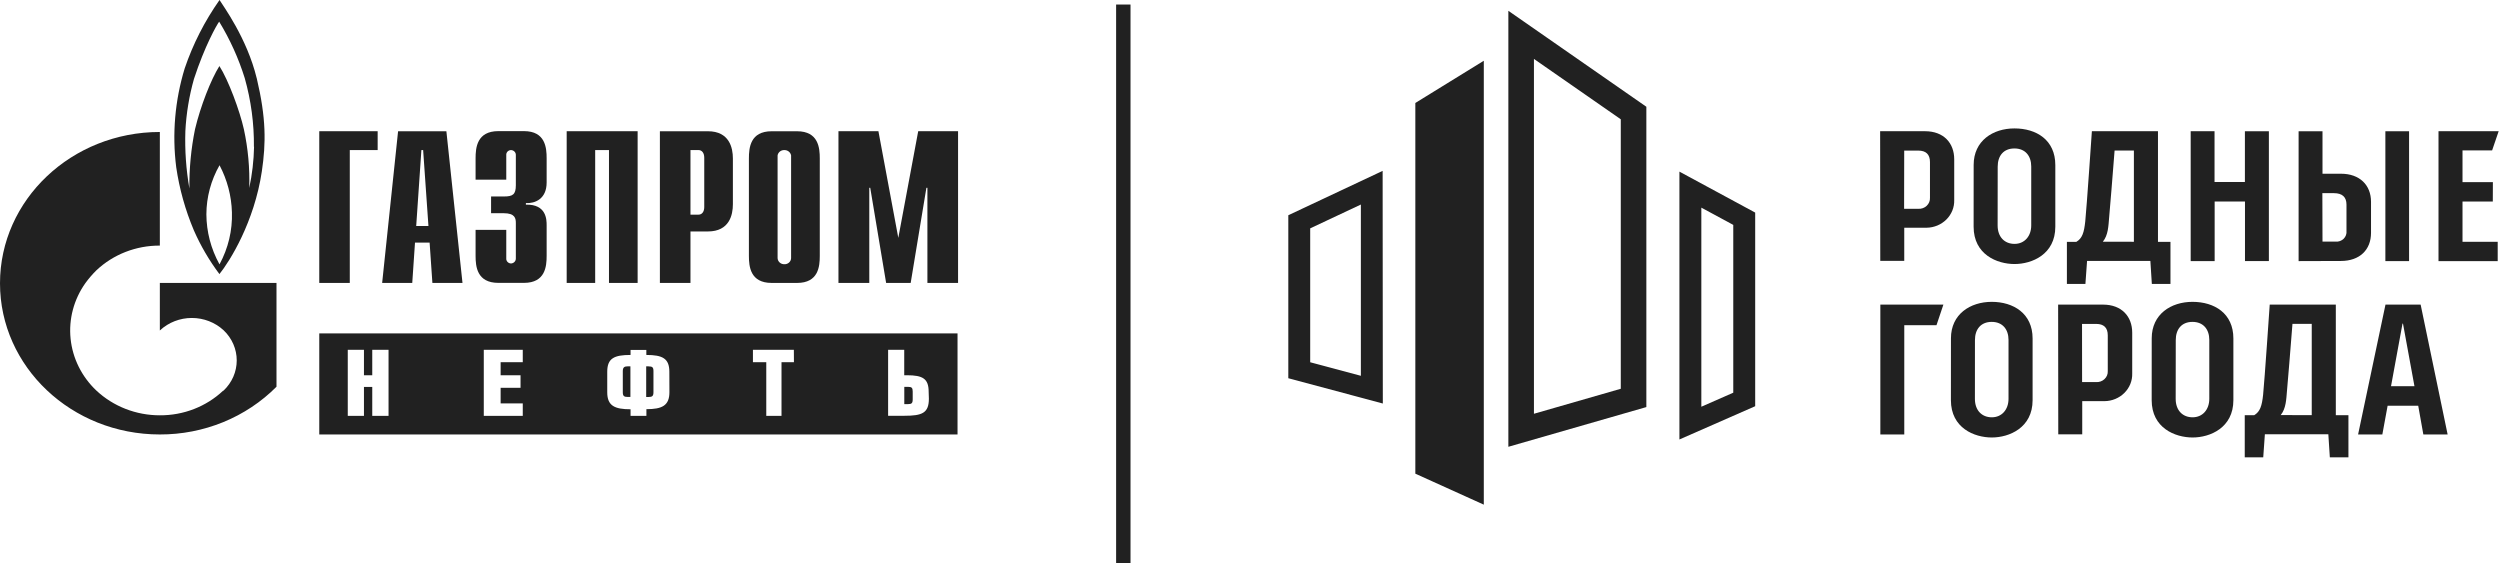 <?xml version="1.0" encoding="UTF-8"?> <svg xmlns="http://www.w3.org/2000/svg" width="253" height="57" viewBox="0 0 253 57" fill="none"><g clip-path="url(#clip0_236_1305)"><path d="M246.777 13.279H252.865L252.202 15.222H249.206V18.433H252.28L252.272 20.393H249.206V24.47H252.767V26.424H246.777V13.279Z" fill="#212121"></path><path d="M114.408 0.459H112.951V56.997H114.408V0.459Z" fill="#212121"></path><path d="M80.658 13.283H78.093C75.922 13.283 75.789 14.96 75.789 16.032V25.895C75.789 26.96 75.922 28.633 78.093 28.633H80.658C82.832 28.633 82.962 26.964 82.962 25.895V16.032C82.962 14.967 82.832 13.283 80.658 13.283ZM79.375 26.74C79.2 26.744 79.03 26.681 78.902 26.566C78.774 26.45 78.698 26.291 78.692 26.122V15.727C78.717 15.573 78.8 15.434 78.924 15.335C79.049 15.236 79.206 15.183 79.368 15.187C79.532 15.182 79.692 15.234 79.819 15.333C79.946 15.432 80.031 15.572 80.059 15.727V26.122C80.057 26.206 80.038 26.289 80.003 26.366C79.967 26.442 79.916 26.511 79.852 26.569C79.789 26.627 79.714 26.671 79.632 26.701C79.55 26.73 79.463 26.744 79.375 26.74Z" fill="#212121"></path><path d="M32.31 13.279H38.219V15.187H35.398V28.633H32.31V13.279Z" fill="#212121"></path><path d="M42.12 22.869L42.645 15.187H42.822L43.358 22.869H42.12ZM38.674 28.633H41.72L41.998 24.549H43.477L43.758 28.633H46.804L45.174 13.283H40.286L38.674 28.633Z" fill="#212121"></path><path d="M51.235 23.264V26.148C51.229 26.212 51.237 26.278 51.259 26.339C51.281 26.401 51.315 26.457 51.361 26.506C51.406 26.554 51.461 26.593 51.523 26.62C51.584 26.647 51.651 26.661 51.719 26.663C51.854 26.655 51.981 26.597 52.071 26.501C52.162 26.404 52.209 26.277 52.203 26.148V22.575C52.203 22.099 52.126 21.577 50.972 21.577H49.697V19.883H51.009C51.893 19.883 52.203 19.684 52.203 18.746V15.695C52.206 15.631 52.196 15.568 52.173 15.507C52.151 15.447 52.116 15.392 52.071 15.345C52.026 15.298 51.971 15.259 51.911 15.232C51.851 15.206 51.785 15.19 51.719 15.187C51.652 15.188 51.585 15.201 51.523 15.227C51.462 15.254 51.407 15.292 51.361 15.339C51.316 15.387 51.281 15.444 51.259 15.505C51.237 15.566 51.229 15.631 51.235 15.695V18.181H48.129V16.022C48.129 14.957 48.258 13.27 50.436 13.27H53.024C55.194 13.27 55.32 14.949 55.32 16.022V18.469C55.32 20.138 54.144 20.6 53.22 20.554V20.71C55.302 20.66 55.32 22.223 55.32 22.799V25.885C55.32 26.95 55.194 28.627 53.024 28.627H50.436C48.258 28.627 48.129 26.954 48.129 25.885V23.264H51.235Z" fill="#212121"></path><path d="M57.348 13.279H64.528V28.633H61.629V15.187H60.232V28.633H57.348V13.279Z" fill="#212121"></path><path d="M69.876 21.722V15.187H70.693C71.026 15.187 71.27 15.471 71.27 15.954V20.958C71.27 21.448 71.026 21.722 70.693 21.722H69.876ZM66.781 28.633H69.876V23.423H71.643C73.817 23.423 74.168 21.743 74.168 20.671V16.032C74.168 14.967 73.817 13.283 71.643 13.283H66.781V28.633Z" fill="#212121"></path><path d="M92.923 13.279H96.956V28.633H93.854V19.008H93.751L92.161 28.633H89.676L88.068 19.008H87.972V28.633H84.852V13.279H88.896L90.908 24.073L92.923 13.279Z" fill="#212121"></path><path d="M25.981 7.924C24.994 3.846 22.535 0.533 22.217 0C20.71 2.138 19.522 4.47 18.69 6.926C17.702 10.165 17.41 13.565 17.832 16.916C18.152 19.11 18.752 21.257 19.618 23.309C20.304 24.874 21.172 26.36 22.206 27.738C23.267 26.417 25.733 22.478 26.499 17.339C26.92 14.476 26.946 11.976 25.977 7.895L25.981 7.924ZM22.195 26.719C21.343 25.168 20.895 23.443 20.886 21.689C20.892 19.953 21.349 18.245 22.217 16.721C22.997 18.201 23.425 19.829 23.471 21.487C23.53 23.315 23.098 25.126 22.217 26.747L22.195 26.719ZM25.711 14.842C25.683 16.248 25.52 17.649 25.223 19.026C25.286 17.029 25.104 15.033 24.68 13.077C24.265 11.22 23.116 8.105 22.203 6.684C21.341 8.059 20.291 10.747 19.736 13.077C19.335 15.053 19.144 17.063 19.167 19.076C18.831 17.152 18.695 15.201 18.76 13.251C18.853 11.473 19.144 9.709 19.629 7.991C20.716 4.66 21.929 2.525 22.18 2.191C23.277 3.992 24.146 5.911 24.768 7.909C25.407 10.175 25.72 12.513 25.696 14.86" fill="#212121"></path><path d="M16.176 28.633V33.456L16.198 33.424C17.062 32.624 18.215 32.178 19.414 32.178C20.614 32.178 21.767 32.624 22.631 33.424C23.051 33.822 23.384 34.297 23.612 34.821C23.84 35.344 23.957 35.906 23.957 36.473C23.957 37.04 23.84 37.602 23.612 38.125C23.384 38.648 23.051 39.123 22.631 39.522L22.605 39.543C22.605 39.543 22.583 39.543 22.576 39.543C20.867 41.151 18.567 42.044 16.176 42.029C13.775 42.032 11.469 41.132 9.75 39.522C8.269 38.121 7.347 36.266 7.144 34.279C6.941 32.293 7.471 30.301 8.641 28.651C8.974 28.193 9.345 27.762 9.75 27.361C11.463 25.743 13.773 24.842 16.176 24.854V13.357C7.243 13.357 0 20.223 0 28.672C0 37.121 7.243 43.968 16.176 43.968C18.381 43.974 20.565 43.549 22.595 42.719C24.625 41.888 26.457 40.67 27.981 39.138V28.633H16.176Z" fill="#212121"></path><path d="M91.885 39.149H91.515V40.897H91.885C92.254 40.897 92.365 40.808 92.365 40.414V39.622C92.365 39.238 92.258 39.149 91.885 39.149ZM65.634 37.075H65.394V40.176H65.634C66.004 40.176 66.13 40.08 66.13 39.689V37.558C66.13 37.157 66.007 37.079 65.634 37.079V37.075ZM63.028 37.569V39.7C63.028 40.087 63.161 40.172 63.542 40.172H63.797V37.072H63.542C63.172 37.072 63.028 37.182 63.028 37.562V37.569ZM96.902 33.74H32.31V43.969H96.902V33.74ZM39.321 42.087H37.672V39.16H36.832V42.087H35.194V35.402H36.832V37.974H37.672V35.402H39.321V42.087ZM52.904 36.652H50.664V37.974H52.679V39.245H50.664V40.826H52.904V42.087H48.959V35.402H52.904V36.652ZM67.745 39.689C67.745 41.046 67.006 41.408 65.416 41.408V42.087H63.812V41.419C62.199 41.419 61.453 41.064 61.453 39.7V37.618C61.453 36.262 62.151 35.921 63.812 35.921V35.413H65.409V35.921C67.043 35.921 67.738 36.276 67.738 37.618L67.745 39.689ZM80.346 36.652H79.089V42.087H77.547V36.652H76.197V35.402H80.338L80.346 36.652ZM94.003 40.343C94.003 41.806 93.316 42.076 91.53 42.076H89.877V35.402H91.508V37.974H91.781C93.397 37.974 93.981 38.329 93.981 39.654L94.003 40.343Z" fill="#212121"></path><path d="M192.713 43.969H190.291V30.824H196.672L195.973 32.909H192.713V43.969Z" fill="#212121"></path><path d="M211.698 13.279H218.387V24.474H219.651V28.736H217.766L217.618 26.406H211.211L211.044 28.736H209.17V24.474H210.127C210.729 24.119 210.91 23.522 211.028 22.403C211.174 20.976 211.698 13.279 211.698 13.279ZM215.95 24.467V15.233H213.997C213.799 17.882 213.531 20.976 213.451 21.935C213.37 22.893 213.354 23.788 212.807 24.463L215.95 24.467Z" fill="#212121"></path><path d="M190.27 13.279H194.81C196.718 13.279 197.767 14.49 197.767 16.121C197.767 17.541 197.767 18.649 197.767 20.251C197.777 20.612 197.713 20.971 197.577 21.307C197.441 21.644 197.237 21.951 196.977 22.211C196.716 22.471 196.404 22.678 196.06 22.822C195.715 22.965 195.344 23.042 194.969 23.046H192.71V26.402H190.284L190.27 13.279ZM192.695 21.132H194.141C194.295 21.14 194.451 21.118 194.596 21.065C194.742 21.012 194.874 20.93 194.984 20.825C195.095 20.72 195.183 20.593 195.239 20.454C195.295 20.315 195.32 20.166 195.313 20.017C195.313 19.328 195.313 17.175 195.313 16.398C195.313 15.62 194.903 15.24 194.137 15.24H192.706L192.695 21.132Z" fill="#212121"></path><path d="M208.283 30.826H212.823C214.728 30.826 215.78 32.041 215.78 33.667C215.78 35.088 215.78 36.2 215.78 37.801C215.79 38.162 215.726 38.521 215.59 38.858C215.454 39.194 215.25 39.501 214.99 39.761C214.73 40.021 214.417 40.229 214.073 40.372C213.728 40.516 213.357 40.592 212.982 40.596H210.722V43.953H208.297L208.283 30.826ZM210.708 38.668H212.132C212.287 38.677 212.442 38.655 212.588 38.602C212.734 38.55 212.866 38.469 212.976 38.364C213.089 38.259 213.174 38.133 213.233 37.994C213.289 37.855 213.314 37.706 213.306 37.556C213.306 36.867 213.306 34.715 213.306 33.934C213.306 33.152 212.897 32.78 212.132 32.78H210.701L210.708 38.668Z" fill="#212121"></path><path d="M199.734 16.686C199.734 14.246 201.684 12.996 203.86 12.996C206.08 12.996 207.998 14.158 207.998 16.704V22.948C207.998 25.743 205.635 26.72 203.872 26.72C202.109 26.72 199.73 25.764 199.73 22.944C199.73 20.192 199.734 19.169 199.734 16.686ZM202.16 22.816C202.16 23.985 202.866 24.681 203.872 24.681C204.878 24.681 205.561 23.903 205.561 22.813V16.85C205.561 15.784 204.963 15.024 203.86 15.024C202.759 15.024 202.167 15.77 202.167 16.86C202.167 17.805 202.16 21.648 202.16 22.816Z" fill="#212121"></path><path d="M197.436 34.237C197.436 31.797 199.387 30.547 201.565 30.547C203.742 30.547 205.699 31.708 205.699 34.255C205.699 36.876 205.699 38.129 205.699 40.498C205.699 43.294 203.332 44.274 201.569 44.274C199.804 44.274 197.432 43.318 197.432 40.498L197.436 34.237ZM199.861 40.367C199.861 41.535 200.567 42.231 201.573 42.231C202.577 42.231 203.262 41.457 203.262 40.363C203.262 39.269 203.262 35.469 203.262 34.4C203.262 33.331 202.659 32.575 201.562 32.575C200.463 32.575 199.865 33.321 199.865 34.414C199.868 35.359 199.861 39.202 199.861 40.367Z" fill="#212121"></path><path d="M217.754 34.237C217.754 31.797 219.701 30.547 221.88 30.547C224.097 30.547 226.018 31.708 226.018 34.255V40.498C226.018 43.294 223.655 44.274 221.892 44.274C220.127 44.274 217.75 43.318 217.75 40.498C217.75 37.742 217.754 36.719 217.754 34.237ZM220.179 40.367C220.179 41.535 220.886 42.231 221.892 42.231C222.897 42.231 223.581 41.457 223.581 40.363V34.4C223.581 33.335 222.981 32.575 221.88 32.575C220.779 32.575 220.187 33.321 220.187 34.414C220.187 35.359 220.179 39.202 220.179 40.367Z" fill="#212121"></path><path d="M221.697 13.279H224.111V18.418H227.184V13.283H229.61V26.42H227.192V20.393H224.122V26.424H221.697V13.279Z" fill="#212121"></path><path d="M232.619 26.424V13.283H235.037V17.581H236.908C238.801 17.581 239.947 18.731 239.947 20.422C239.947 21.21 239.947 22.709 239.947 23.569C239.947 25.28 238.801 26.41 236.897 26.41L232.619 26.424ZM235.037 24.453H236.353C236.504 24.467 236.658 24.448 236.8 24.397C236.941 24.347 237.071 24.267 237.178 24.163C237.283 24.059 237.365 23.933 237.413 23.796C237.464 23.658 237.479 23.511 237.464 23.366V20.702C237.464 19.953 237.052 19.548 236.194 19.548H235.023L235.037 24.453Z" fill="#212121"></path><path d="M243.798 26.424H241.4V13.283H243.798V26.424Z" fill="#212121"></path><path d="M172.175 21.013L175.407 22.76V39.741L172.175 41.161V21.013ZM169.957 17.369V44.475L177.625 41.108V21.514L169.957 17.369Z" fill="#212121"></path><path d="M155.235 5.963L164.023 12.072V39.344L155.235 41.873V5.963ZM152.646 1.094V45.215L166.611 41.195V10.804L152.646 1.094Z" fill="#212121"></path><path d="M137.72 20.706V38.031L132.592 36.66V23.11L137.705 20.706H137.72ZM139.923 17.293L130.377 21.782V38.276L139.942 40.836L139.923 17.293Z" fill="#212121"></path><path d="M150.161 51.072L143.232 47.936V10.421L150.161 6.148V51.072Z" fill="#212121"></path><path d="M229.696 30.826H236.385V42.017H237.661V46.279H235.779L235.628 43.949H229.205L229.04 46.279H227.168V42.017H228.125C228.725 41.662 228.91 41.062 229.028 39.943C229.172 38.533 229.696 30.826 229.696 30.826ZM233.948 42.01V32.776H231.997C231.797 35.425 231.531 38.522 231.449 39.478C231.368 40.433 231.35 41.332 230.807 42.007L233.948 42.01Z" fill="#212121"></path><path d="M245.242 43.967H247.7L244.969 30.826H241.411L238.639 43.967H241.093L241.627 41.062H244.724L245.242 43.967ZM241.971 39.084L243.134 32.748H243.182L244.343 39.084H241.971Z" fill="#212121"></path></g><defs><clipPath id="clip0_236_1305"><rect width="253" height="57" fill="white"></rect></clipPath></defs></svg> 